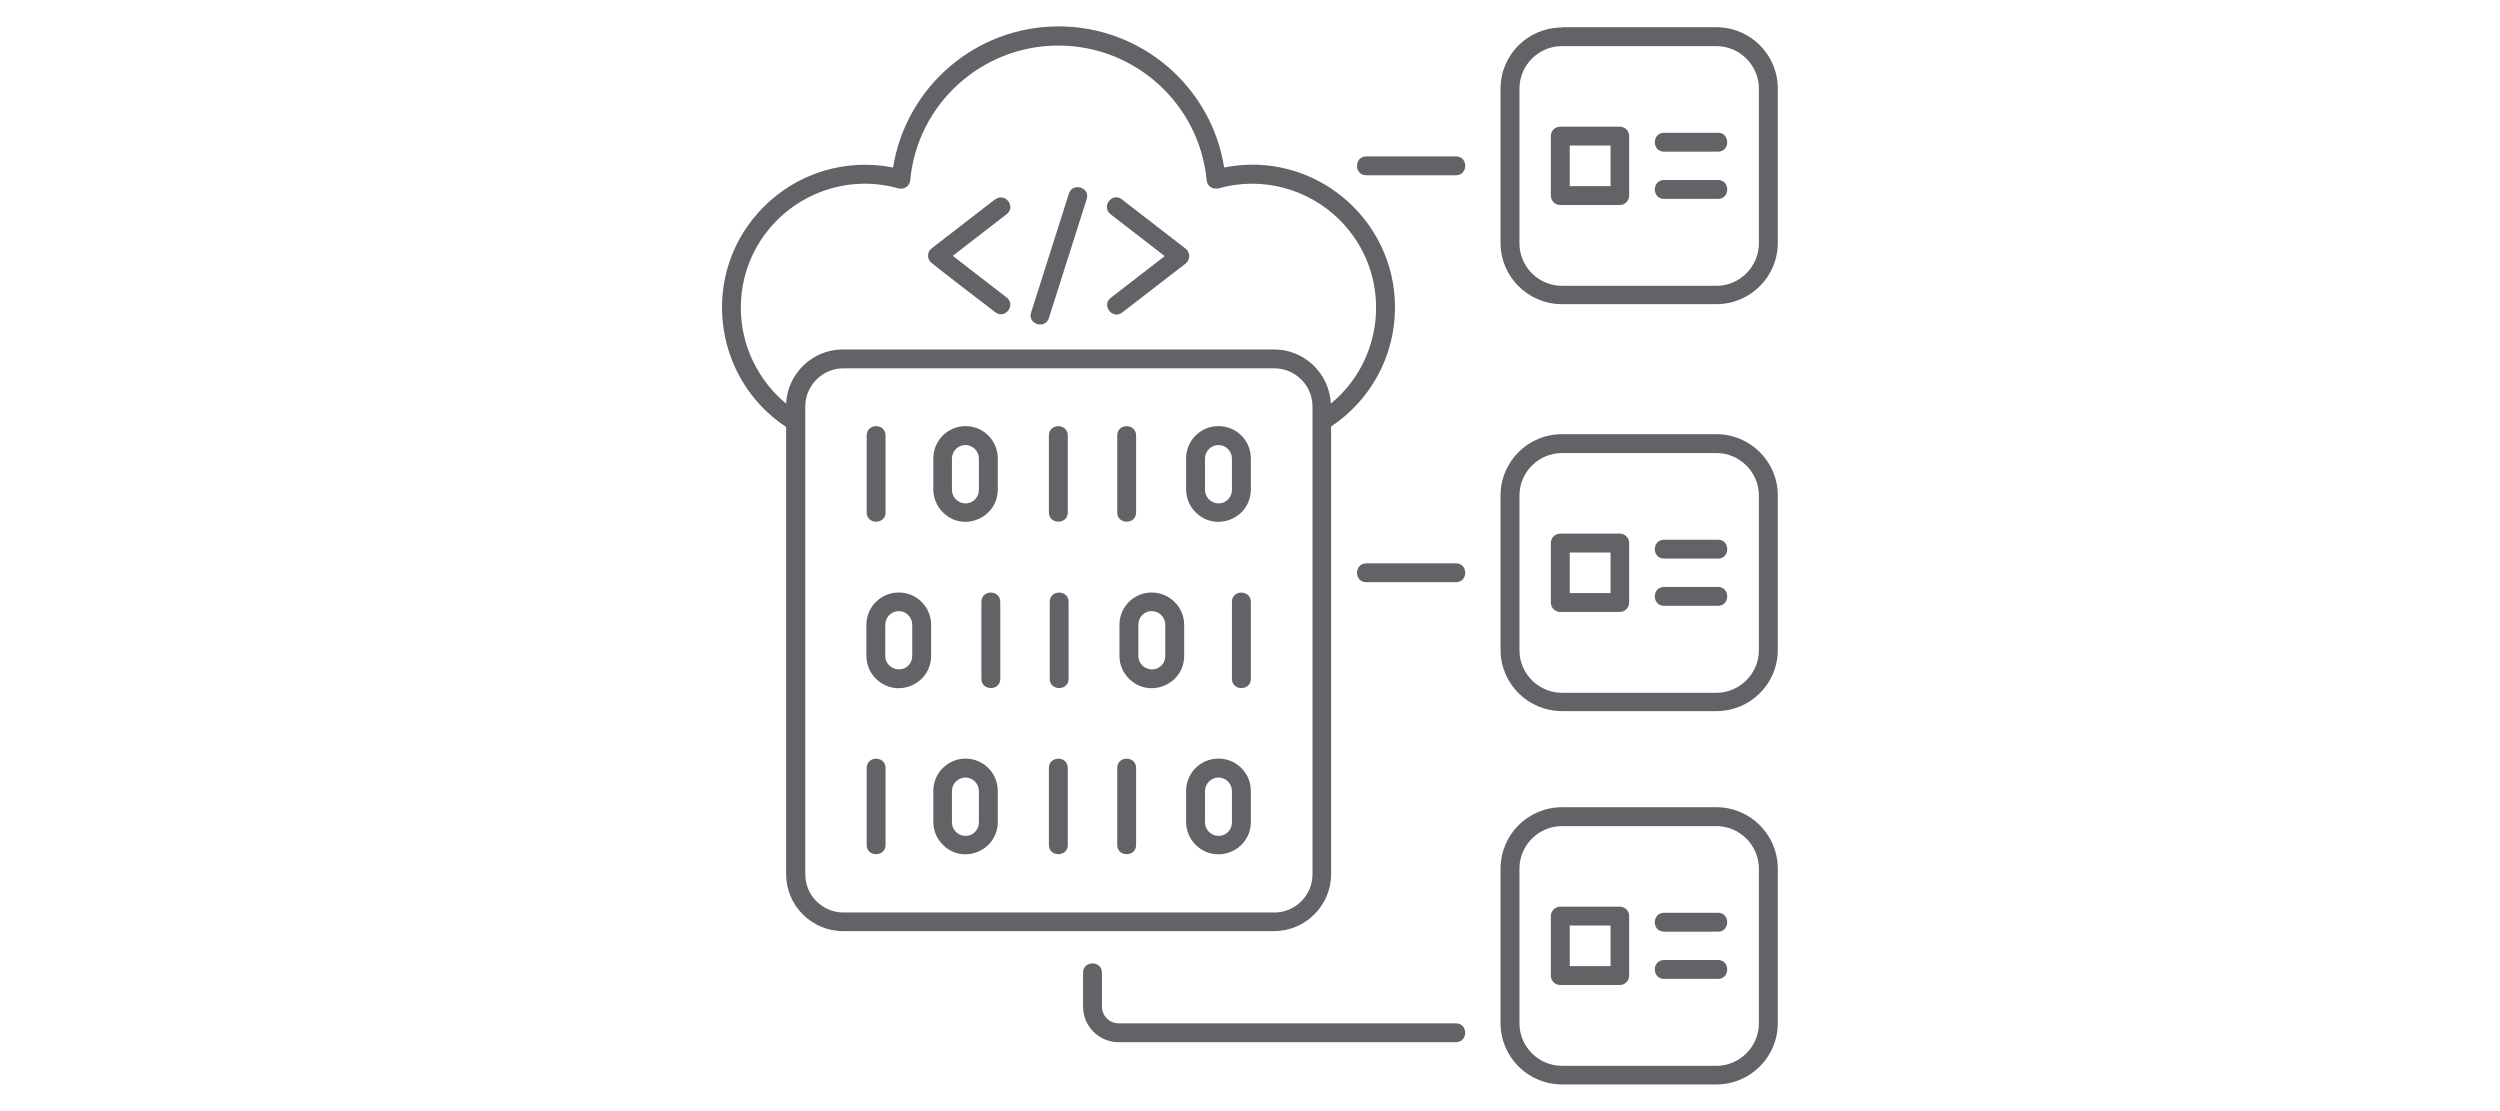 <?xml version="1.0" encoding="UTF-8"?>
<svg id="Layer_1" data-name="Layer 1" xmlns="http://www.w3.org/2000/svg" viewBox="0 0 90 40">
  <defs>
    <style>
      .cls-1 {
        fill: #626366;
        stroke-width: 0px;
      }
    </style>
  </defs>
  <path class="cls-1" d="M52.41,5.63c.45,0,.45.68,0,.68h-3.22c-.45,0-.45-.68,0-.68h3.22ZM56.23,29.06h5.56c1.22,0,2.21.99,2.21,2.21v5.57c0,1.21-.99,2.2-2.21,2.2h-5.56c-1.22,0-2.21-.99-2.21-2.2v-5.57c0-1.22.99-2.21,2.21-2.21ZM56.17,32.64h2.14c.19,0,.34.15.34.34v2.14c0,.19-.15.34-.34.34h-2.14c-.19,0-.34-.15-.34-.34v-2.14c0-.18.15-.34.34-.34ZM57.98,33.32h-1.47v1.46h1.47v-1.46ZM59.91,33.54c-.45,0-.45-.68,0-.68h1.94c.44,0,.44.68,0,.68h-1.94ZM59.91,35.24c-.45,0-.45-.68,0-.68h1.94c.44,0,.44.68,0,.68h-1.94ZM61.79,29.74h-5.56c-.84,0-1.53.69-1.53,1.53v5.57c0,.84.69,1.53,1.53,1.53h5.56c.84,0,1.53-.69,1.53-1.53v-5.57c0-.84-.69-1.53-1.53-1.53ZM56.23,15.63h5.56c1.22,0,2.21.99,2.21,2.2v5.57c0,1.22-.99,2.2-2.21,2.2h-5.56c-1.22,0-2.21-.99-2.21-2.2v-5.57c0-1.21.99-2.2,2.21-2.2ZM56.17,19.21h2.14c.19,0,.34.15.34.34v2.14c0,.19-.15.34-.34.34h-2.14c-.19,0-.34-.15-.34-.34v-2.14c0-.19.15-.34.34-.34ZM57.98,19.89h-1.47v1.46h1.47v-1.46ZM59.91,20.11c-.45,0-.45-.68,0-.68h1.94c.44,0,.44.68,0,.68h-1.94ZM59.91,21.81c-.45,0-.45-.68,0-.68h1.94c.44,0,.44.68,0,.68h-1.94ZM61.79,16.31h-5.56c-.84,0-1.53.69-1.53,1.53v5.57c0,.84.69,1.53,1.53,1.53h5.56c.84,0,1.53-.69,1.53-1.53v-5.57c0-.84-.69-1.53-1.53-1.53ZM56.23.98h5.56c1.22,0,2.21.99,2.21,2.2v5.57c0,1.21-.99,2.2-2.21,2.2h-5.56c-1.22,0-2.21-.99-2.21-2.2V3.19c0-1.22.99-2.2,2.21-2.2ZM56.17,4.56h2.14c.19,0,.34.15.34.34v2.14c0,.19-.15.34-.34.34h-2.14c-.19,0-.34-.15-.34-.34v-2.14c0-.19.15-.34.34-.34ZM57.98,5.24h-1.47v1.46h1.47v-1.46ZM59.91,5.46c-.45,0-.45-.68,0-.68h1.94c.44,0,.44.68,0,.68h-1.94ZM59.91,7.16c-.45,0-.45-.68,0-.68h1.94c.44,0,.44.68,0,.68h-1.94ZM61.79,1.66h-5.56c-.84,0-1.53.69-1.53,1.53v5.57c0,.84.69,1.53,1.53,1.53h5.56c.84,0,1.53-.69,1.53-1.53V3.19c0-.84-.69-1.53-1.53-1.53ZM34.76,15.34c.64,0,1.16.52,1.16,1.16v1.12c0,1.03-1.25,1.56-1.98.82-.21-.21-.34-.5-.34-.82v-1.12c0-.64.52-1.16,1.16-1.16ZM34.76,16.02c-.27,0-.49.22-.49.49v1.12c0,.43.52.66.83.35.09-.09.14-.21.14-.35v-1.12c0-.27-.22-.49-.49-.49ZM37.76,15.68c0-.45.68-.45.68,0v2.77c0,.44-.68.44-.68,0v-2.77ZM41.46,22c-.27,0-.48.22-.48.49v1.12c0,.43.52.65.83.35.09-.09.14-.21.14-.35v-1.12c0-.27-.22-.49-.49-.49ZM41.46,21.33c.64,0,1.17.52,1.17,1.16v1.12c0,1.03-1.25,1.56-1.99.82-.21-.21-.34-.5-.34-.82v-1.12c0-.64.52-1.16,1.16-1.16ZM44.35,21.67c0-.45.68-.45.68,0v2.77c0,.44-.68.44-.68,0v-2.77ZM37.79,21.67c0-.45.68-.45.68,0v2.77c0,.44-.68.44-.68,0v-2.77ZM35.33,21.67c0-.45.68-.45.68,0v2.77c0,.44-.68.44-.68,0v-2.77ZM32.36,22c-.27,0-.49.22-.49.49v1.12c0,.43.52.65.83.35.09-.09.14-.21.14-.35v-1.12c0-.27-.22-.49-.48-.49ZM32.36,21.33c.64,0,1.16.52,1.16,1.16v1.12c0,1.03-1.25,1.56-1.99.82-.21-.21-.34-.5-.34-.82v-1.12c0-.64.52-1.16,1.16-1.16ZM31.2,15.68c0-.45.68-.45.68,0v2.77c0,.44-.68.44-.68,0v-2.77ZM40.22,15.68c0-.45.68-.45.68,0v2.77c0,.44-.68.44-.68,0v-2.77ZM43.87,15.34c.64,0,1.16.52,1.16,1.16v1.12c0,1.03-1.25,1.56-1.99.82-.21-.21-.34-.5-.34-.82v-1.12c0-.64.52-1.16,1.16-1.16ZM43.87,16.02c-.27,0-.49.22-.49.49v1.12c0,.43.52.66.83.35.09-.09.14-.21.14-.35v-1.12c0-.27-.22-.49-.49-.49ZM31.2,27.65c0-.45.68-.45.68,0v2.77c0,.44-.68.44-.68,0v-2.77ZM34.76,27.31c.64,0,1.16.52,1.16,1.16v1.12c0,1.03-1.25,1.56-1.98.82-.21-.21-.34-.5-.34-.82v-1.12c0-.64.52-1.16,1.16-1.16ZM34.76,27.99c-.27,0-.49.22-.49.49v1.12c0,.43.52.66.83.35.09-.09.14-.21.14-.35v-1.12c0-.27-.22-.49-.49-.49ZM37.76,27.65c0-.45.68-.45.68,0v2.77c0,.44-.68.44-.68,0v-2.77ZM40.22,27.65c0-.45.68-.45.68,0v2.77c0,.44-.68.44-.68,0v-2.77ZM43.87,27.31c.64,0,1.16.52,1.16,1.16v1.12c0,1.03-1.25,1.56-1.99.82-.21-.21-.34-.5-.34-.82v-1.12c0-.64.52-1.16,1.16-1.16ZM43.87,27.99c-.27,0-.49.22-.49.49v1.12c0,.43.52.66.83.35.09-.09.14-.21.14-.35v-1.12c0-.27-.22-.49-.49-.49ZM30.35,12.58h15.52c1.09,0,1.99.87,2.04,1.95,2.01-1.65,2.21-4.72.32-6.61-1.13-1.13-2.8-1.58-4.36-1.14-.17.04-.4-.03-.43-.29-.26-2.74-2.57-4.85-5.34-4.85-1.39,0-2.65.53-3.6,1.39-.96.87-1.6,2.08-1.73,3.44-.01.23-.23.37-.43.31-2.82-.79-5.67,1.32-5.67,4.3,0,1.37.63,2.62,1.63,3.45.05-1.08.95-1.95,2.04-1.95ZM39.98,7.71c-.35-.27.06-.81.41-.53l2.29,1.77c.18.14.17.41,0,.54l-2.28,1.76c-.35.27-.76-.26-.41-.53l1.94-1.5-1.94-1.5ZM38.48,6.97c.13-.42.78-.22.64.2l-1.36,4.28c-.13.42-.78.22-.64-.2l1.36-4.28ZM35.83,7.18c.35-.27.76.26.41.53l-1.94,1.5,1.94,1.5c.35.27-.06.8-.41.53-.26-.2-2.28-1.74-2.35-1.83-.11-.15-.09-.36.06-.47l2.29-1.77ZM47.92,15.37v16.1c0,1.12-.92,2.05-2.05,2.05h-15.52c-1.13,0-2.05-.92-2.05-2.05V15.37c-2.68-1.77-3.13-5.6-.8-7.93,1.2-1.2,2.93-1.75,4.65-1.41.47-2.91,2.98-5.08,5.96-5.08s5.5,2.17,5.96,5.08c3.18-.64,6.15,1.8,6.15,5.04,0,1.77-.9,3.36-2.31,4.29ZM45.88,13.26h-15.52c-.75,0-1.37.62-1.37,1.37v16.85c0,.75.62,1.37,1.37,1.37h15.52c.75,0,1.37-.62,1.37-1.37V14.63c0-.75-.62-1.37-1.37-1.37ZM52.41,36.84c.45,0,.45.68,0,.68h-12.14c-.7,0-1.28-.57-1.28-1.28v-1.22c0-.45.68-.45.68,0v1.22c0,.33.27.6.6.6h12.14ZM52.41,20.28c.45,0,.45.68,0,.68h-3.22c-.45,0-.45-.68,0-.68h3.22Z"/>
</svg>